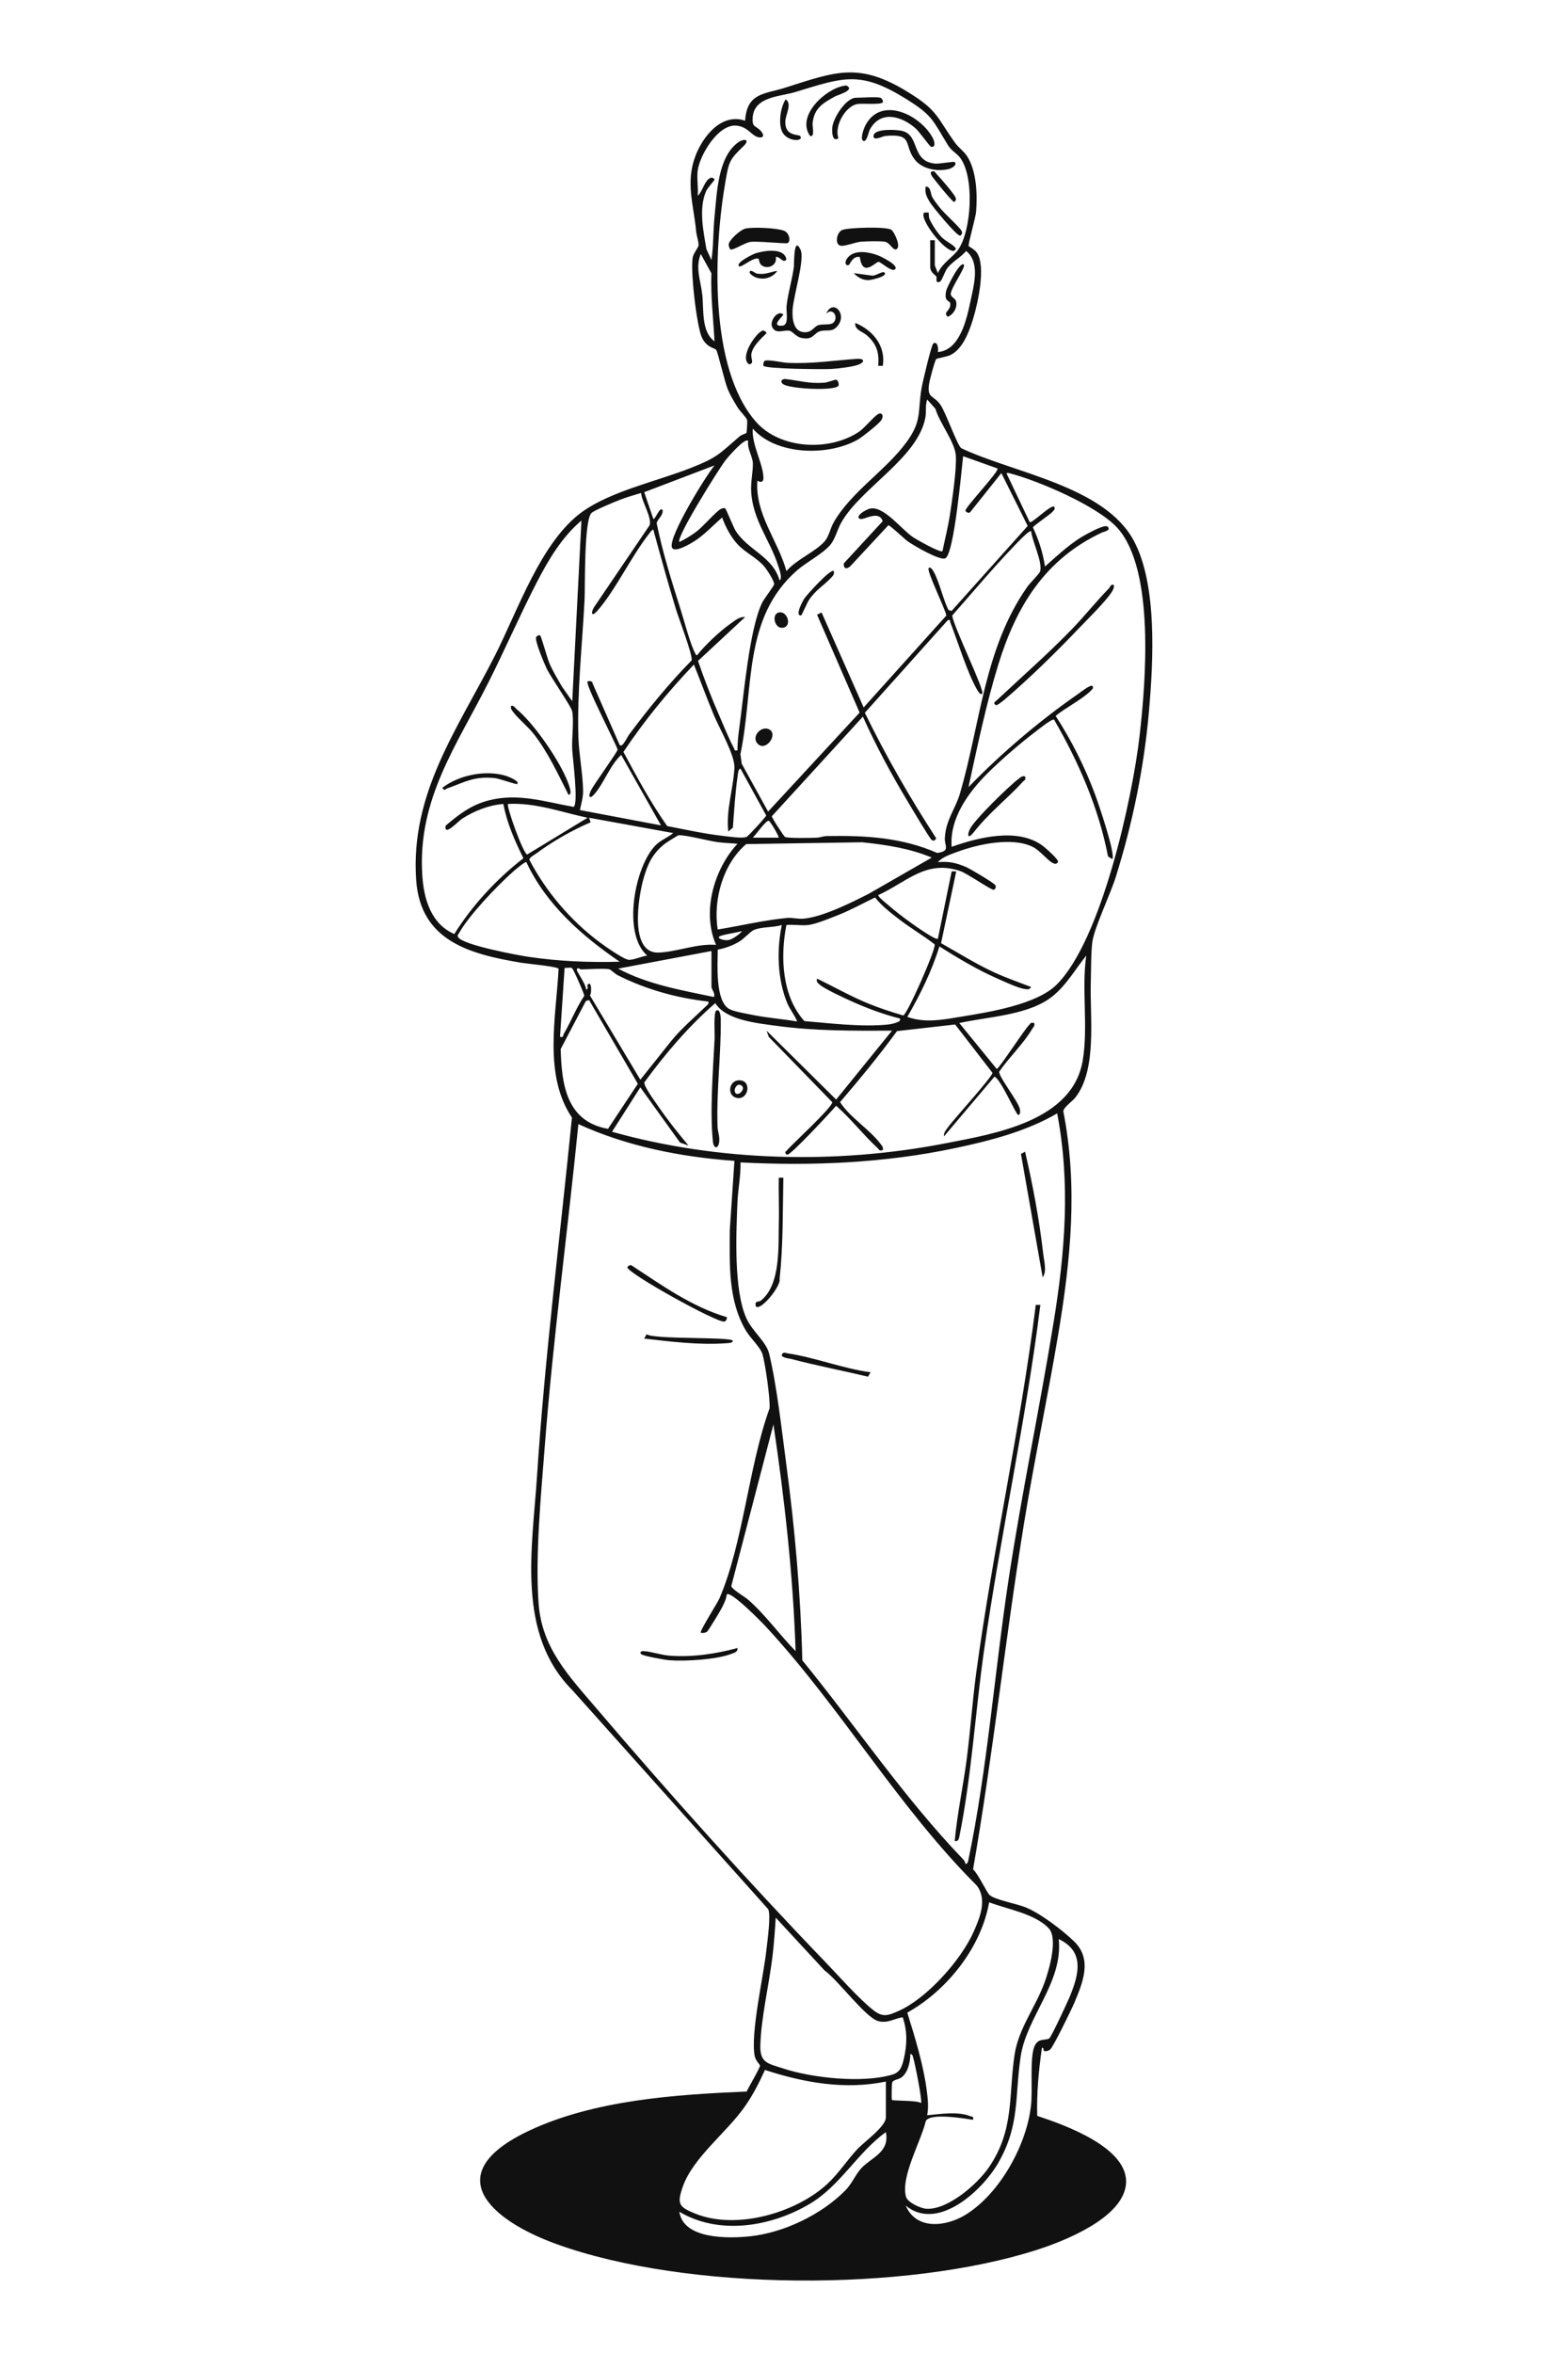 <?xml version="1.0" encoding="UTF-8"?>
<svg id="Ebene_1" xmlns="http://www.w3.org/2000/svg" version="1.1" viewBox="0 0 1024 1536">
  <!-- Generator: Adobe Illustrator 29.7.1, SVG Export Plug-In . SVG Version: 2.1.1 Build 8)  -->
  <path d="M632.611,160.638c.17.293,3.764,2.103,5.282,4.241,6.33,8.918.442,34.568-2.915,44.937-2.551,7.881-6.76,18.698-14.812,22.173-2.078.896-8.491,1.995-8.791,2.411-1.025,1.418-4.275,13.754-4.62,16.155-1.423,9.907,2.896,7.051,7.568,13.915,3.317,4.874,10.738,25.934,13.403,28.084,34.18,16.261,93.62,24.579,112.807,60.583,15.421,28.938,12.618,78.93,9.816,111.163-3.186,36.651-10.715,73.265-21.707,108.272-3.461,11.023-13.73,32.549-15.192,41.793-.998,6.308-.883,19.702-1.1,26.899-.676,22.421,4.322,56.522-9.949,75.041-1.973,2.561-7.568,6.257-8.011,9.055,9.686,49.01,4.845,96.988-3.293,145.63-6.904,41.267-15.657,82.278-22.372,123.606-12.196,75.06-20.226,150.78-33.262,225.697,3.401,2.87,8.885,15.251,11.052,16.951,3.866,3.034,17.557,5.522,23.18,7.797,9.794,3.962,24.035,14.852,31.727,22.242,12.111,11.634,5.747,26.905.152,40.195-1.741,4.135-13.691,28.678-15.67,30.31-1.196.987-2.386,1.404-3.903,1.07-1.072-.236.082-2.493-1.57-2.05-2.109,14.707-3.473,29.487-3.069,44.385,17.841,5.914,60.658,20.997,57.928,45.017-2.464,21.689-39.629,36.48-57.655,42.304-86.064,27.802-229.279,27.192-314.422-3.694-43.243-15.687-77.109-45.883-17.824-73.877,42.532-20.083,95.795-23.684,142.233-25.628,1.137-2.715,8.83-15.453,8.701-17.027-.04-.485-2.939-3.277-3.481-6.223-2.776-15.072,5.737-51.564,7.631-68.887.587-5.37,3.171-23.448,1.177-26.93l-127.904-142.971c-36.756-36.89-26.08-92.876-23.014-139.985,5.085-78.112,15.056-155.995,22.783-233.776-18.718-27.707-10.362-65.602-8.715-97.056-.339-1.546-20.793-3.388-24.239-3.966-33.747-5.661-66.048-14.131-68.782-54.151-3.873-56.684,27.218-98.738,51.512-146.519,14.855-29.216,30.126-74.612,57.107-93.837,18.86-13.438,48.6-19.809,70.493-28.438,17.988-7.09,18.4-8.951,32.212-20.758,1.211-1.035,4.221-1.924,4.35-2.138.243-.401.75-7.659.418-8.571-.702-1.925-4.666-5.688-6.067-7.971-2.276-3.712-4.631-7.627-6.365-11.629-2.172-5.014-6.545-24.389-7.715-26.05-.999-1.417-5.948-1.222-9.268-7.951-3.454-7.001-8.01-45.986-5.863-53.228.697-2.349,3.414-5.721,3.579-6.923.294-2.156-1.28-6.465-1.517-9.043-1.615-17.531-7.093-32.078-.498-49.468,4.853-12.797,17.047-28.32,32.446-23.012,1.153-18.403,12.783-17.303,25.976-21.51,33.686-10.742,48.602-16.898,80.841,3.089,19.303,11.967,18.271,16.078,30.23,32.741,2.383,3.32,5.747,5.462,8.014,8.978,6.126,9.501,6.692,25.121,5.782,36.181-.323,3.925-5.413,21.36-4.838,22.349ZM455.643,111.305c-.677,5.048.493,11.295,0,16.5,2.965-2.419,4.394-9.709,7.974-11.522,1.55-.785,3.021.365,2.996,1.022-.018.464-4.458,5.181-5.477,7.498-4.947,11.247-1.816,26.15.197,37.807l3.292,7.19c1.371-9.427,1.057-19.006,2.018-28.485,1.554-15.329,2.118-38.247,14.954-48.028,4.311-3.285,8.505-2.272,4.034,2.035-9.185,8.849-9.579,9.952-11.869,23.119-7.649,43.979-11.054,121.513,19.875,156.835,15.848,18.099,48.099,19.513,67.405,6.53,3.508-2.359,9.941-10.213,12.472-11.52,2.822-1.457,3.939,1.733,1.58,4.588-2.034,2.461-11.878,10.392-14.886,12.098-19.186,10.888-53.161,10.386-68.589-7.166-.889,10.125,6.529,22.41,6.945,31.629.145,3.22-1.346,3.797-3.953,2.364-1.575,21.994,13.464,38.909,18.988,59.004,6.294-7.457,18.966-12.592,24.981-19.48,2.763-3.163,3.703-8.554,5.791-12.203,11.557-20.204,33.948-33.812,47.558-52.395,10.232-13.971,7.29-19.425,9.863-35.127.573-3.493,6.443-28.43,7.674-29.319,2.927-2.116,3.496,3.895,3.028,5.532,14.393-1.165,18.814-21.442,21.292-33.188,2.166-10.263,6.516-25.236-2.815-32.798-3.498,4.237-9.303,7.057-12.482,11.486-1.445,2.012-3.462,8.021-4.504,8.491-3.51,1.585-1.996-2.033-2.478-3.222-.425-1.049-4.012-2.582-4.012-6.275v-17.5h2.997v16.5l2.003,5.011c2.627-6.454,9.885-10.387,13.417-15.575,8.614-12.654,10.585-47.431,1.01-59.882-2.233-2.904-5.559-4.36-7.868-8.124-10.176-16.594-9.904-19.357-27.628-30.345-29.85-18.504-40.765-13.825-72.061-4.301-9.715,2.957-26.501,2.858-27.788,16.204-.708,7.341,2.174,5.415,5.545,9.494,2.535,3.067.907,4.739-2.569,3.592-4.132-1.363-6.311-6.715-13.722-7.369-11.834-1.044-23.831,19.201-25.186,29.295ZM466.623,222.805c-.788-14.829-2.55-29.552-2.041-44.447l-6.928-12.545c-3.729,9.036-.027,17.548.975,26.504,1.104,9.864-.826,24.056,7.994,30.488ZM615.479,359.807c1.62-7.88,3.642-15.663,4.861-23.644,1.486-9.737,4.429-29.485,3.897-38.607-.521-8.932-10.813-21.719-13.328-30.668l-5.401-6.076c-1.332,3.679-.499,7.895-1.113,11.392-4.68,26.681-42.005,45.993-55.01,68.936-2.637,4.652-3.848,10.682-7.292,14.701-4.918,5.739-15.51,11.199-21.526,16.453-35.668,31.157-28.033,77.268-37.023,119.987l.836,6.259,17.237,31.258,59.764-64.635-27.79-63.864,2.959-1.49,27.474,61.989,53.993-59.974c-.629-4.311-13.096-29.273-11.516-31.012,1.059-1.165,2.682,1.393,3.196,2.29,3.726,6.497,6.155,18.032,9.723,25.119l2.042.578,49.696-55.478-17.209-34.495-19.953,25.008c-1,1.981-3.551.217-3.505-.526.159-2.535,22.401-25.975,20.957-27.494l-22.461-8.022c-1.064,9.176-5.798,62.992-11.495,66.579-3.307,2.082-21.277-8.525-24.894-11.154-1.91-1.389-11.505-10.502-12.44-10.338l-25.062,26.978c-2.75,2.061-4.2,1.125-4.055-2.067l25.427-27.573c-2.384-7.354-11.961-.891-14.409-1.407-4.801-1.013,3.374-6.683,7.091-6.968,8.782-.671,19.63,13.743,27.046,18.774,2.446,1.66,17.926,10.371,19.283,9.192ZM488.607,287.801c-2.201-2.221-13.092,10.477-14.81,12.675-4.071,5.211-32.518,50.505-30.132,53.328,3.806-1.811,7.499-4.088,10.893-6.586,4.593-3.38,12.925-13.246,16.073-14.914.791-.419,2.32-.888,2.946-.458.666.458,5.345,12.254,6.848,14.652,7.888,12.58,24.336,16.81,28.661,32.301,2.234-.881-.453-8.172-1.035-9.953-5.437-16.631-16.183-28.969-17.48-47.503-.46-6.572,1.257-13.403,1.091-19.008-.129-4.333-3.911-9.644-3.054-14.534ZM466.632,303.815l-45.925,17.467,5.976,17.517c1.42.151,4.103-8.105,5.978-5.989.733,3.548-3.246,5.895-3.825,8.731,3.833,18.728,9.711,37.676,15.553,56.03,2.383,7.486,6.417,23.136,9.774,29.218.503.912.748,1.389,1.462.477,4.758-6.073,14.723-15.436,21.085-19.876,2.94-2.052,6.039-4.968,9.905-4.575l-30.767,28.623c4.052,11.843,8.597,23.578,13.605,35.046,2.96,6.777,6.517,15.739,9.934,22.043.633,1.168-.037,1.69,2.228,1.273-.039-4.765.489-9.645,1.146-14.353,2.92-20.922,6.53-64.615,14.967-82.018,1.251-2.581,7.82-10.983,7.85-12.095.058-2.178-4.8-9.578-6.465-11.54-4.91-5.781-12.385-9.006-17.465-14.518-4.258-4.621-8.015-11.516-10.03-17.47-6.341,5.44-12.02,11.858-19.276,16.191-2.336,1.395-12.403,7.372-13.595,3.175-2.039-7.178,21.892-46.063,27.887-53.359ZM592.512,663.793c11.838,4.331,24.068,1.701,36.171-.279,17.932-2.934,48.351-7.898,61.272-20.668,29.271-28.93,49.598-121.715,54.282-162.665,3.976-34.763,10.036-108.03-14.351-135.386-12.855-14.42-52.183-31.21-70.965-35.971-.686-.174-1.691-.222-1.468.475l14.987,31.506c1.322,1.229,14.195-11.861,15.971-9.995,1.218,1.28-.772,2.956-1.647,3.842-1.508,1.527-12.122,8.781-12.196,9.63,3.77,8.07,6.571,16.674,7.865,25.523,8.612-7.545,17.089-15.758,27.291-21.17,2.195-1.165,11.943-6.585,13.659-4.824,2.444,2.51-2.448,3.209-3.673,3.782-37.22,17.401-56.013,48.118-67.755,86.216-7.967,25.848-13.695,53.577-19.474,79.996,21.582-22.272,46.086-43.092,71.603-60.817,1.448-1.006,8.157-6.347,9.303-5.178,1.159,1.183-.347,2.426-1.228,3.297-5.596,5.538-16.434,10.955-22.766,16.219,10.411,16.076,19.027,33.268,25.744,51.232,2.042,5.463,13.667,39.411,11.237,42.242l-2.767-1.72c-6.117-31.724-19.165-61.515-35.205-89.274-1.262-.92-10.068,6.239-11.87,7.603-10.105,7.644-22.637,18.447-31.599,27.37-12.474,12.419-24.895,29.486-23.445,48.022,17.451-6.18,43.124-12.668,59.264-.824,1.847,1.355,11.07,9.319,10.172,10.828-1.074,1.47-2.033,1.204-3.506.503-2.95-1.404-8.334-8.103-12.668-10.323-13.394-6.861-35.886-1.96-49.519,3.072-4.186,1.545-9.857,3.379-12.739,6.738,6.962-.698,12.056.47,18.339,3.153,2.669,1.14,18.186,10.337,19.148,11.836.84,1.31-.028,2.766-1.042,3.023-1.505.381-17.212-10.61-21.786-12.175-22.35-7.645-34.878,7.122-53.631,15.683.006,1.293,5.187,5.305,6.528,6.466,4.769,4.13,10.001,8.184,15.147,11.838,2.446,1.737,15.774,11.242,17.288,10.183l9.008-44.002,2.987.011-9.914,46.873c11.423,6.393,22.614,13.484,34.535,18.979,7.952,3.665,16.17,6.475,24.315,9.642-1.307,1.906-2.262,1.563-4.24,1.29-4.333-.598-13.003-4.689-17.395-6.613-13.304-5.829-26.05-13.405-38.274-21.174-5.049,16.131-12.525,31.462-20.989,45.986ZM418.669,321.802c-4.656,1.376-9.43,2.754-13.96,4.519-3.572,1.392-15.967,6.508-18.295,8.425-5.101,4.202-4.226,48.012-4.657,56.6-1.473,29.353-4.977,60.64-4.027,89.949.365,11.269,2.932,24.018,3.065,34.994.053,4.351-1.212,8.344-2.079,12.509l52.951,9.997-25.986-45.988c-7.241,6.561-11.541,18.999-17.668,25.77-3.308,3.655-3.976.982-1.94-2.913,2.182-4.174,17.181-24.79,17.277-26.364-1.674-5.04-21.412-42.835-19.63-44.49.243-.226,3.392-.574,3.248,1.254l17.66,40.125c1.808,2.346,4.705-4.631,6.245-6.7,12.589-16.909,26.04-33.369,40.815-48.401.811-3.392-8.596-27.919-10.296-33.518-5.207-17.155-10.005-34.477-14.73-51.765-.507-.526-2.344,2.076-2.813,2.672-11.705,14.9-21.816,36.623-33.72,50.246-3.597,4.116-4.562,1.774-2.253-2.256l36.383-53.642c1.532-5.136-5.175-15.327-5.588-21.025ZM373.713,457.8l5.994-117.995c-12.695,10.736-21.564,25.643-29.14,40.321-10.911,21.14-20.545,43.359-31.27,64.7-20.965,41.719-46.734,76.748-43.521,126.52,1.006,15.577,5.699,31.748,20.911,38.375,11.924-18.958,27.498-35.783,45.131-49.481-5.585-11.271-10.78-22.924-13.084-35.409-9.411.687-18.972,4.497-26.856,9.558-2.75,1.765-12.153,12.131-10.839,4.613,8.616-7.403,16.697-13.536,27.958-16.478,19.337-5.053,36.87.883,55.633,4.2,3.279-2.265-.667-32-.948-37.379-.387-7.395,1.232-18.334-.005-24.995-.6-3.23-13.956-22.084-16.796-28.188-1.374-2.953-8.003-18.36-6.68-20.367.512-.777,1.912-1.436,2.532-.987.783.567,4.673,15.006,6.147,18.354,2.276,5.168,5.242,10.054,8.058,14.934l6.775,9.703ZM673.423,346.807c-1.209-1.086-10.08,8.507-11.496,9.984-13.839,14.447-26.815,29.974-40.051,44.986.557,6.74,21.419,49.003,19.58,51.023-1.083,1.19-2.671-1.416-3.19-2.296-6.431-10.889-12.781-31.798-17.688-44.321-.404-1.031.535-1.712-1.58-1.369l-54.186,60.477c13.773,28.314,29.506,55.632,46.655,82.021-.955,1.011-1.337,2.079-2.993,1.016-1.292-.829-13.385-21.286-15.381-24.607-10.841-18.036-20.961-36.708-29.567-55.914l-59.451,65.012c-.264.753,7.835,13.07,8.517,13.481,1.747,1.054,17.102.636,20.517.546,2.364-.063,4.55-1.04,6.911-1.083,24.921-.443,48.915.874,72.046,11.029,8.83-1.235,4.758-4.563,4.973-9.481.532-12.176,6.81-18.804,9.939-29.505,13.336-45.606,15.757-94.782,44.041-134.916,1.496-2.123,7.82-8.447,8.223-9.804,1.823-6.123-5.198-19.69-5.819-26.28ZM475.629,542.8c-1.657-13.832,3.363-28.134,3.983-41.514.388-8.372-9.759-25.68-13.447-34.513-4.547-10.891-8.575-22.049-13.014-32.963-16.842,17.683-32.452,36.713-46.015,57.047,8.873,16.511,17.767,33.052,28.588,48.386,12.022,2.32,24.363,5.073,36.531,6.434,3.706.414,12.494,1.825,15.342.604,1.045-.448,12.7-13.021,12.769-13.965l-16.763-30.504c-1.503-.054-1.707,3.502-1.866,4.612-1.596,11.159-2.313,22.625-3.118,33.88l-2.991,2.496ZM383.706,533.818c-17.147-3.634-34.144-10.02-51.938-9.007-1.295,1.216,9.89,32.411,12.509,32.999l39.43-23.992ZM439.657,543.813l-54.943-9.999,1.009,2.975c-12.014,5.12-24.81,12.417-35.288,20.202-1.128.838-4.879,2.832-4.725,4.245,10.947,21.005,27.114,39.883,46.082,53.982,3.352,2.491,15.971,11.448,19.106,11.365,3.453-.091,8.196-2.334,11.775-2.791-16.527-14.304-8.144-58.219,5.459-72.026,3.417-3.469,7.98-4.961,11.525-7.954ZM508.591,546.805c-.353-1.919-5.604-10.773-6.534-10.997-1.883-.454-8.488,9.297-10.45,10.997h16.983ZM481.618,550.815c-4.281-.41-9.156-.546-13.358-1.138-5.373-.757-21.376-4.876-25.127-4.419-.523.064-7.987,4.772-8.968,5.548-8.109,6.415-11.237,13.247-13.985,23.001-3.28,11.642-9.433,48.722,9.937,48.021,11.833-.428,25.295-6.064,37.51-5.028-9.393-21.29-1.44-49.415,13.991-65.985ZM608.486,559.818c-14.473-6.093-29.92-8.345-45.458-10.003l-75.712,1.195c-15.247,13.036-21.642,36.365-18.632,55.766,15.121-2.458,30.286-6.147,45.575-7.586,2.866-.27,6.818.844,10.697.489,12.345-1.129,31.302-10.578,42.598-16.352l40.931-23.509ZM343.739,562.807c-.794-.594-7.715,5.352-8.991,6.484-10.084,8.941-28.723,28.448-35.035,39.949-.553,1.007-1.34,1.256-.48,2.592,3.301,5.126,38.846,11.724,46.184,12.807,19.694,2.906,39.36,3.724,59.276,3.156-24.775-16.903-48.035-37.398-60.954-64.988ZM528.072,603.805c-4.486.565-9.877-.407-14.486,0-4.116,20.64-2.989,46.449,11.733,62.756,17.2,1.446,37.542,3.975,54.688,2.229,1.105-.113,9.79-1.531,7.505-3.978-10.543-2.615-21.414-6.701-31.325-11.15-4.343-1.949-18.205-8.307-20.981-10.998-1.383-1.341-2.096-1.416-1.634-3.855,11.3,5.468,22.303,11.76,33.975,16.481,7.253,2.934,14.803,5.386,22.315,7.591,2.517-.4,21.51-43.387,20.527-46.403-7.186-5.622-15.057-10.21-22.334-15.717-5.653-4.278-12.463-9.56-16.587-14.914-7.932,3.842-15.722,8.17-23.947,11.424-5.072,2.006-14.398,5.895-19.449,6.532ZM510.584,603.81c-5.329,1.766-13.259,1.083-18.213,3.259-2.613,1.148-6.363,5.791-10.088,7.902-4.221,2.393-8.784,4.033-13.551,4.933-.039,9.331-1.835,33.48,7.525,38.766,2.99,1.688,11.301,3.06,15.143,3.842,9.62,1.957,19.514,2.628,29.172,4.29-1.624-4.317-4.645-7.608-6.467-12.016-6.416-15.524-6.963-34.697-3.522-50.975ZM484.614,607.814c-4.416,1.148-9.153,1.678-13.527,2.964-4.558,1.34,1.361,3.485,4.784,2.847,2.398-.447,7.167-3.703,8.743-5.811ZM464.634,620.805l-60.951,11.5c19.229,10.283,41.223,14.046,62.435,18.515,1.412-1.686-1.484-5.227-1.484-6.515v-23.5ZM399.701,738.798c69.348,19.453,146.254,21.319,216.97,7.692,33.574-6.47,83.958-14.776,90.451-54.461,3.612-22.078-.875-46.112,2.264-68.224-7.204,8.938-12.873,19.191-21.957,26.511-15.482,12.474-42.028,13.325-60.952,17.498l24.465,29.997c1.724-.465,17.511-25.031,21.187-28.774,1.177-1.198.756-1.68,3.295-1.228.547,2.058-.684,2.72-1.454,4.035-5.463,9.335-15.153,18.602-21.39,27.665-.765,2.894,12.022,18.883,13.405,24.259.352,1.368.495,4.106-1.046,4.016-1.468-.086-11.188-23.109-15.47-24.979l-32.977,38.994c-.339-2.479,1.32-4.105,2.584-5.903,3.55-5.051,29.207-33.1,29.058-35.586l-24.363-31.54-37.973,4.318c-11.674,16.003-24.307,31.295-37.177,46.349,6.285,9.918,19.709,18.12,26.451,27.322,1.004,1.37,1.883,2.018,1.448,4.04-2.651.561-2.186-.219-3.288-1.237-9.417-8.692-17.506-19.236-27.176-27.741-3.4,3.98-29.735,32.403-31.954,31.978-.768-.147-2.126-1.679-.519-2.495,3.574-4.332,30.439-28.741,29.905-31.862l-41.435-42.593-1.448-4.04,45.45,44.971,36.464-44.966c-25.1.071-50.375.257-75.284-3.153-12.507-1.712-33.239-3.612-40.102-14.839-17.532,15.243-32.607,32.968-46.316,51.698-.621,2.332,7.175,12.872,9.035,15.6,6.082,8.92,12.877,17.41,19.797,25.674l-5.541-1.944-25.933-36.042-18.474,28.989ZM373.563,631.97c-1.063-.645-3.446.029-4.839-.17l-2.992,44.996c2.662.559,1.723-.669,2.484-1.964,4.716-8.03,8.087-16.983,13.348-24.748.165-1.039-7.15-17.596-8.001-18.113ZM398.199,632.805c-3.326-.871-14.553,0-18.982,0-.126,0-2.589-1.957-2.478.498.047,1.039,6.204,9.879,5.987,12.495,1.958.326.544-2.495.991-3,2.761-3.123,2.801,5.588,1.555,7.024l32.918,54.991,19.956-25.02c6.863-8.537,15.19-15.441,22.972-23.005.978-.951,1.891-1.311,1.513-2.976-20.803-2.348-40.605-7.855-59.239-17.203-1.437-.721-4.718-3.678-5.193-3.802ZM384.697,652.809l-2.067.626-16.453,31.346c.543,23.205,3.834,47.4,30.873,52.1l19.493-29.402-31.846-54.67ZM630.487,1216.804c1.447-.194,1.659-1.375,1.909-2.573,12.3-58.68,17.152-123.018,26.215-182.759,8.56-56.424,20.367-112.22,29.49-168.482,7.404-45.663,11.08-90.262,2.303-136.185-20.241,11.802-43.911,17.869-66.734,22.691-45.918,9.703-93.302,11.758-140.059,9.304.216,8.686-1.686,17.88-2.034,26.464-.839,20.68-2.414,56.897,5.843,75.234,3.89,8.639,13.013,15.371,14.874,23.111,5.1,21.209,8.199,49.754,11.151,71.838,5.682,42.515,9.466,85.509,10.521,128.38,35.207,43.213,66.37,89.65,105.055,129.944.77.802,1.469,1.886,1.466,3.033ZM479.623,757.807c-34.889-2.542-70.028-9.416-101.898-24.003-6.998,70.138-16.554,140.205-21.974,210.511-2.457,31.865-6.21,70.497-4.047,102.031,2.004,29.222,19.597,47.499,37.49,68.474,47.291,55.436,99.343,113.55,149.854,166,8.743,9.079,22.068,24.203,31.46,31.51,6.142,4.778,9.566,3.373,16.384.352,18.402-8.154,40.54-32.98,48.747-51.205,4.215-9.36,9.272-21.511,2.262-30.606-51.508-51.449-88.559-115.885-137.786-169.079-2.602-2.811-22.782-23.445-25.48-20.988-.427,3.702-2.626,7.754-4.486,11.021-1.162,2.041-7.459,12.49-8.422,13.331-.999.872-3.704.992-4.079.645-.936-.866,10.894-19.366,12.163-22.315,15.623-36.293,19.027-86.198,32.774-124.184.497-6.082-2.813-29.225-4.65-35.328-1.347-4.476-7.919-10.499-10.742-15.247-11.793-19.834-10.678-43.132-10.61-65.462l3.042-45.457ZM519.571,1077.805c-1.619-49.549-7.203-99.015-14.471-147.995l-27.511,105.503c.255,2.143,8.662,6.908,11.034,8.98,11.475,10.024,20.298,22.697,30.948,33.512ZM635.462,1383.8c-6.009-.945-27.606-4.627-30.812.658-3.004,13.006-16.697,36.697-12.934,49.64,1.069,3.678,9.634,7.553,13.316,7.752,14.079.76,33.333-16.154,40.834-27.136,16.648-24.375,12.71-46.578,16.691-73.293,2.593-17.397,13.797-31.174,19.631-47.35,2.918-8.091,8.923-28.591,2.726-35.261-8.858-9.534-27.241-12.541-38.943-17.02-5.197,29.602-27.648,57.658-53.468,72.032,5.006,15.884,10.579,34.209,12.723,50.753.708,5.46,1.315,10.842.275,16.224,8.244-.784,20.203-2.626,27.962.559,1.585.65,2.454-.129,1.999,2.441ZM589.504,1316.803c-5.746.954-9.851,4.203-16.007,2.529-8.233-2.239-26.624-27.2-34.961-33.001l-31.932-34.521c-.524,8.431-1.123,16.979-2.136,25.367-2.225,18.438-7.448,40.023-7.931,58.112-.305,11.43,5.276,11.771,14.286,14.782,19.212,6.419,52.291,9.957,71.728,4.264,5.379-1.575,6.508-5.32,7.683-10.309,2.211-9.386,2.409-18.142-.73-27.224ZM685.237,1330.623c1.282-.801,12.005-23.888,13.343-27.144,6.011-14.63,9.992-29.538-7.157-37.674,2.929,28.276-20.925,50.579-24.865,76.621-3.957,26.157-.34,44.588-14.588,69.398-10.382,18.077-39.548,45.156-60.45,27.982,6.914,16.262,26.569,13.711,39.274,5.822,22.442-13.933,40.212-46.306,42.626-72.333.883-9.525-.677-27.182,1.497-35.492,2.15-8.22,7.428-5.371,10.32-7.18ZM601.494,1372.802c.967-1.136-4.002-26.091-5.082-29.402-.362-1.109-.327-2.417-1.894-2.594.029,5.056-1.642,12.482-6.036,15.468-1.734,1.178-5.222,1.396-5.828,3.166-.331.967-.54,10.969-.139,11.371.677.677,16.256.147,18.979,1.992ZM578.523,1358.805c-26.622,5.553-53.497.736-78.96-7.57-3.939,8.705-8.012,16.648-13.559,24.461-11.807,16.626-33.616,33.014-40.131,51.83-3.856,11.137-2.607,13.11,8.091,17.459,26.644,10.832,65.388-.225,86.122-19.154,7.465-6.816,13.038-15.703,19.942-23.038,4.149-4.409,18.494-14.704,18.494-20.488v-23.5ZM443.664,1443.806c2.627,18.183,32.405,17.515,46.43,15.983,21.934-2.396,46.501-14.213,61.984-29.956,4.46-4.535,6.686-10.517,10.465-14.524,6.591-6.989,18.648-10.372,15.97-23.504-18.703,13.558-29.626,34.911-49.636,46.805-25.066,14.899-59.069,20.757-85.213,5.195Z" fill="#111"/>
  <path d="M474.625,859.813c.286,1.183-.504,2.645-1.601,2.885-4.644,1.016-63.216-31.515-63.316-35.393-.015-.593,1.998-2.121,3.041-1.085,19.57,12.855,39.154,26.88,61.876,33.593Z" fill="#111"/>
  <path d="M481.613,1075.81c.369,2.536-2.071,3.075-3.754,3.732-9.782,3.823-30.174,5.048-40.685,4.25-2.691-.204-17.262-2.764-18.492-4.002-.976-.982-.217-2.077,1.478-1.987,5.115.272,11.55,2.576,17.014,2.989,14.995,1.133,30.027-1.116,44.439-4.982Z" fill="#111"/>
  <path d="M420.682,873.8l1.591-2.832c4.797,3.577,56.478,1.514,56.327,4.337-.08,1.491-3.317,1.464-4.431,1.545-17.466,1.266-36.171-1.038-53.487-3.05Z" fill="#111"/>
  <path d="M679.419,851.81c-9.433,75.665-26.041,150.21-36.792,225.662-5.706,40.044-8.163,82.342-16.187,121.797-.357,1.756-.941,2.834-2.956,2.531,1.627-17.93,5.538-35.714,7.859-53.623,2.443-18.849,3.7-37.886,6.263-56.73,10.912-80.204,28.768-159.308,38.824-239.65l2.988.013Z" fill="#111"/>
  <path d="M511.584,768.8c-.457,21.974-.089,44.272-2.455,66.043,1.133,4.484-12.389,21.225-15.518,17.957-.928-4.215,1.61-2.387,3.497-3.953,12.989-10.776,11.09-35.628,11.525-51.501.26-9.496-.281-19.057-.037-28.547h2.989Z" fill="#111"/>
  <path d="M669.428,751.808c5.104,21.897,9.294,44.248,11.853,66.639.532,4.657,2.53,11.667-.373,15.348l-14.165-80.533,2.685-1.454Z" fill="#111"/>
  <path d="M568.53,895.812l-1.649,2.878c-16.582-3.969-33.594-7.213-50.119-11.561-1.259-.331-6.992-.894-6.162-2.809.886-2.043,2.341-1.09,3.775-.877,17.81,2.648,36.123,9.931,54.155,12.368Z" fill="#111"/>
  <path d="M544.312,210.565c3.535-3.536-.5-10.218-4.741-5.761,4.065-10.053,14.075-.044,7.436,7.957-3.78,4.555-7.116,2.116-11.504,3.482-4.403,1.37-4.184,5.98-12.194,4.335-3.345-.687-5.587-4.051-7.446-4.591-3.62-1.051-9.021,2.65-11.56-2.437-1.974-3.955,3.66-11.548,7.273-8.255-.363,1.368-8.604,7.887-.729,7.316,4.676-.339,2.386-8.921,2.868-13.177.949-8.379,3.66-17.01,4.744-25.252.206-1.563-.283-21.014,4.361-11.127,2.915,6.206-4.743,30.436-5.221,39.257-.324,5.987.597,14.854,8.443,14.57,4.452-.161,5.508-3.718,8.462-4.641,2.746-.858,7.941.19,9.808-1.678Z" fill="#111"/>
  <path d="M582.238,150.097c1.942,1.599,6.785,11.859,2.763,12.704-1.982.416-3.956-4.394-7-4.973-3.157-.6-12.419-.331-15.953-.013-3.523.317-10.133,3.052-13.043,2.585-3.997-.642-2.839-8.907,1.27-10.369,4.236-1.507,29.098-2.292,31.963.067Z" fill="#111"/>
  <path d="M514.441,158.664c-1.024.651-19.66-1.399-24.244-.772-3.831.524-10.854,5.352-12.957,4.974-.875-.157-1.477-2.657-1.364-3.414.459-3.08,7.66-9.382,10.707-10.178,4.727-1.235,21.084-.497,25.606,1.428,3.188,1.357,4.439,6.569,2.252,7.961Z" fill="#111"/>
  <path d="M563.545,91.798c-1.863-1.409.643-8.069,1.591-9.894,10.319-19.867,36.536-6.605,44.204,8.551,1.066,2.106,1.818,6.014-1.332,5.346-.763-.162-7.707-9.913-10.036-11.964-9.342-8.227-23.07-12.075-29.989.916-.74,1.389-2.073,8.833-4.437,7.044Z" fill="#111"/>
  <path d="M623.474,105.81c1.961,1.912-2.088,4.122-3.928,4.559-7.457,1.77-17.124.084-22.04-6.065-7.644-9.562-.475-17.343-19.514-15.528-1.435.137-8.345,3.82-7.457-.456.938-4.517,15.104-3.78,18.792-2.829,11.673,3.007,5.429,20.026,21.672,21.329,2.522.202,11.867-1.601,12.475-1.008Z" fill="#111"/>
  <path d="M498.605,238.792c-.342-.536-.025-2.235.481-3.007,1.041-1.59,11.999.927,14.959,1.062,16.508.756,29.728-1.504,45.496-2.599,5.159-.358,5.578,2.138.822,3.878-3.856,1.411-12.932,2.448-17.262,2.721-5.333.336-43.182.004-44.495-2.055Z" fill="#111"/>
  <path d="M584.512,175.8c-2.084,2.009-9.046-4.61-10.672-4.866-1.917-.302-10.498,10.742-12.31-3.132-4.579-.987-6.385,4.548-7.001,4.998-1.946,1.424-3.842-1.545-.526-5.041,4.703-4.959,13.401-3.242,19.201-1.128,1.567.571,14.13,6.451,11.309,9.169Z" fill="#111"/>
  <path d="M575.027,63.805c.768.22,2.026,2.241,1.494,2.99-1.234,1.734-13.417.611-16.415,1.075-8.001,1.236-15.5,14.561-12.539,22.414-4.099,2.574-4.258-3.946-4.039-6.958.448-6.176,8.934-19.52,15.514-19.52,3.627,0,13.41-.738,15.984,0Z" fill="#111"/>
  <path d="M506.599,167.801c1.292,5.54-5.798,8.544-9.571,5.07-1.468-1.351-1.133-4.029-1.974-4.123-4.006-.45-11.073,6.297-12.432,5.051-2.447-2.242,9.256-8.006,10.966-8.512,5.728-1.696,18.471-3.841,19.992,4.005-2.106,3.204-4.155-2.231-6.981-1.491Z" fill="#111"/>
  <path d="M551.277,55.988c1.072-.172,1.26-.37,2.278.308,4.2,2.796-6.695,5.774-8.32,6.689-7.889,4.443-13.461,7.464-14.563,17.437-.255,2.307,1.679,9.129-1.589,8.381-9.379-13.02,9.94-30.846,22.193-32.814Z" fill="#111"/>
  <path d="M547.55,251.792c-2.395,3.553-30.507,2.081-35.683-.755-2.668-1.462-1.79-3.96,1.487-3.572,8.976,1.064,14.827,3.039,24.749,2.379,2.356-.157,7.345-2.115,7.886-2.003,1.319.274,2.127,3.11,1.561,3.95Z" fill="#111"/>
  <path d="M629.468,172.81c1.334,1.505-8.19,14.687-8.561,18.936-.185,2.126,2.833,2.816,3.41,4.782,1.172,3.993-1.627,8.813-5.34,10.253-3.575-3.023,1.993-3.764,1.625-8.483-.202-2.584-4.329-.659-2.671-8.553.425-2.025,9.058-19.73,11.537-16.934Z" fill="#111"/>
  <path d="M604.503,121.81c3.598-.107,3.006,4.545,4.422,7.063,1.208,2.149,3.076,4.392,4.591,6.404,2.952,3.918,13.048,12.743,14.476,15.513.7,1.359.056,2.786-1.032,3.01-2.062.424-18.058-18.948-19.873-22.088-1.946-3.366-3.241-5.732-2.585-9.902Z" fill="#111"/>
  <path d="M522.574,88.815c2.83,3.808-9.148,4.009-12.056-3.439-2.213-5.666-.695-15.545,2.57-20.551,4.493,3.051-.149,9.757-.238,14.763-.172,9.608,8.772,7.944,9.725,9.227Z" fill="#111"/>
  <path d="M576.521,238.811l-2.989-0c.665-8.782-.972-14.26-7.519-19.983-2.77-2.422-8.043-3.476-7.465-8.017,11.456,4.658,20.052,15.039,17.973,28.001Z" fill="#111"/>
  <path d="M606.49,138.799c.144.141-.026,2.745.482,3.995,1.441,3.539,5.297,9.295,7.985,12.04,2.637,2.692,6.526,4.228,8.539,6.456,1.374,1.522.763,1.228-.536,2.516-6.346.573-23.02-21.533-19.456-24.997.107-.104,2.879-.115,2.986-.01Z" fill="#111"/>
  <path d="M498.116,215.809c.977-.215,2.467,1.108,2.464,1.496-.008.877-9.194,7.527-9.941,14.127-.319,2.821,2.232,5.972-1.513,6.367-6.601-4.815,5.082-21.13,8.99-21.991Z" fill="#111"/>
  <path d="M609.008,111.81c1.519-.301,2.08,1.242,2.889,2.089,2.682,2.81,10.577,11.91,12.094,14.9.789,1.555-.354,3.011-1.011,2.986-1.134-.045-14.168-16.116-14.676-17.308-.519-1.216-.906-2.348.705-2.666Z" fill="#111"/>
  <path d="M577.519,177.81c2.917,2.582-8.989,5.088-10.498,5.079-3.659-.021-7.049-1.9-9.457-4.585l11.515,1.559c2.024.759,7.304-3.06,8.44-2.054Z" fill="#111"/>
  <path d="M507.592,176.815c-3.767,5.991-13.307,6.902-17.973,1.475-.267-3.446,3.249.053,4.689.307,5.303.932,8.351-1.025,13.283-1.782Z" fill="#111"/>
  <path d="M727.372,381.81c.292,1.972-.532,3.375-1.545,4.944-3.847,5.958-15.893,17.802-21.401,23.578-14.524,15.232-32.522,32.877-48.506,46.447-.871.739-4.763,3.918-5.468,3.537-2.439-1.321-.385-2.356.667-3.343,16.327-15.314,33.206-30.076,48.799-46.153,8.333-8.591,15.876-18.16,24.262-26.715.98-.999.977-2.831,3.192-2.294Z" fill="#111"/>
  <path d="M669.429,506.81c.56,2.652-.218,2.187-1.236,3.292-11.256,12.216-21.513,19.581-32.504,33.426-3.52,4.434-4.29,1.874-2.296-2.299,2.915-6.1,25.871-28.473,31.999-32.969,1.369-1.004,2.016-1.885,4.036-1.45Z" fill="#111"/>
  <path d="M467.642,659.809c2.724-1.968,3.053,4.445,3.065,5.51.255,22.769-2.873,46.391-2.118,70.027.107,3.347,1.506,6.334,1.097,9.996-.537,4.807-3.59,4.69-4.1.01-2.087-19.157.065-47.373,1.087-67.006.165-3.161-.718-17.318.969-18.537Z" fill="#111"/>
  <path d="M483.135,705.199c7.691.35,5.757,11.967-.924,11.619-7.868-.41-6.699-11.965.924-11.619ZM480.629,713.802c2.278,1.679,6.991-3.848,2.998-5.543-2.879-1.222-5.083,4.006-2.998,5.543Z" fill="#111"/>
  <path d="M544.546,372.805c.342,1.961-.24,2.686-1.466,4.022-4.829,5.261-10.455,8.179-14.914,15.071-1.176,1.817-4.534,9.867-5.089,9.886-4.221.144,1.326-9.674,2.085-10.893,1.4-2.248,17.645-20.3,19.384-18.087Z" fill="#111"/>
  <path d="M494.847,485.56c-4.636-4.66,2.551-12.454,7.759-9.275,5.577,3.404-2.547,14.515-7.759,9.275Z" fill="#111"/>
  <path d="M508.256,399.906c5.489-1.786,9.215,8.193,3.622,9.757-5.814,1.626-8.256-8.249-3.622-9.757Z" fill="#111"/>
  <path d="M333.767,460.81c1.881-.434,2.367,1.065,3.493,1.994,10.784,8.89,24.877,29.294,31.013,41.957.514,1.06,7.06,14.267,2.952,14.025-6.805-13.482-13.214-27.444-22.498-39.46-3.877-5.018-10.2-9.963-13.512-14.474-1.006-1.37-1.881-2.021-1.448-4.04Z" fill="#111"/>
  <path d="M337.753,511.8c-.565.502-11.711-3.577-14.604-3.873-13.53-1.379-19.359,2.565-31.032,6.704-1.623.575-1.62,2.006-3.291-.326,10.93-8.439,28.546-11.937,41.739-7.799.914.287,9.285,3.431,7.188,5.294Z" fill="#111"/>
</svg>
